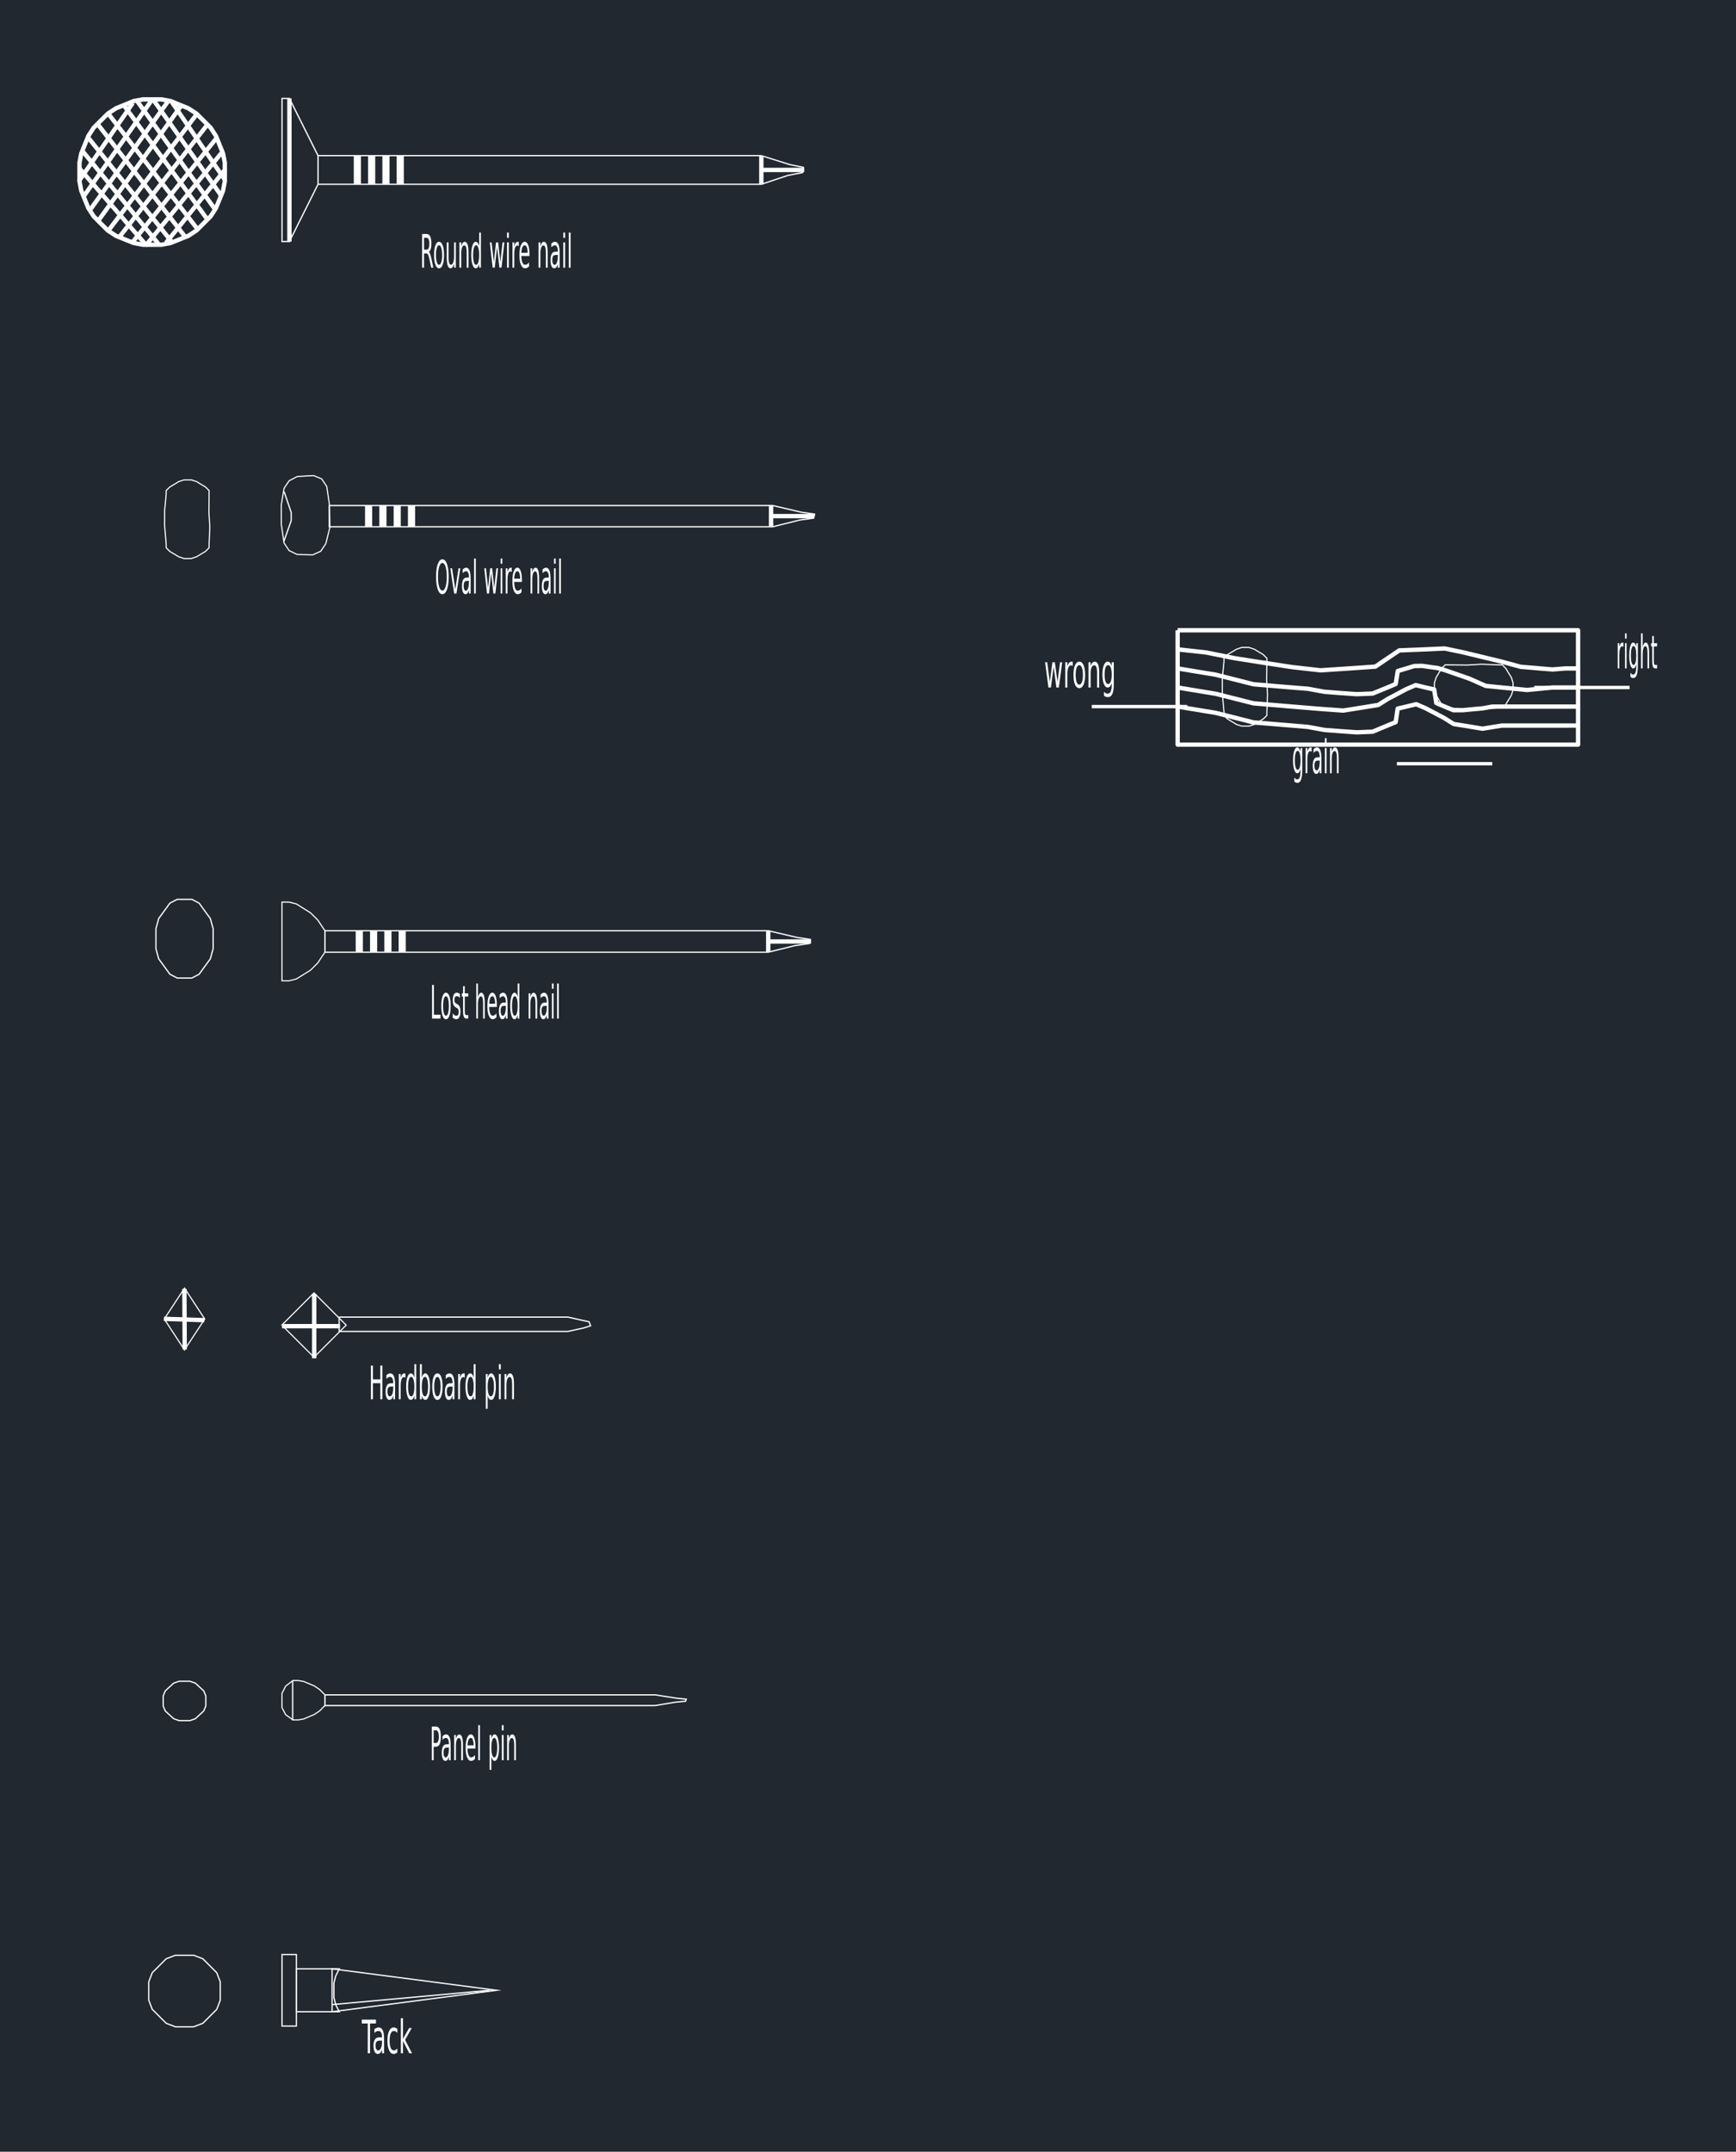 <svg xmlns="http://www.w3.org/2000/svg" width="384" height="475.797" viewBox="0 0 288 356.847"><defs><style>*{stroke-linejoin:round;stroke-linecap:butt}</style></defs><g id="figure_1"><path id="patch_1" d="M0 356.847h288V0H0z" style="fill:#fff"/><g id="axes_1"><path id="patch_2" d="M0 356.847h288V0H0z" style="fill:#212830"/><path id="patch_3" d="M269.313 107.308q-.044-.066-.096-.098-.052-.032-.115-.032-.223 0-.342.38-.12.378-.12 1.089v2.205h-.263v-4.186h.264v.65q.083-.38.215-.565.133-.185.323-.185.027 0 .06.01.033.008.073.027l.001.705zm.276-.642h.262v4.186h-.262v-4.186zm0-1.63h.262v.872h-.262v-.872zm1.863 3.674q0-.747-.117-1.158-.118-.41-.33-.41-.212 0-.33.41-.117.41-.117 1.158 0 .744.118 1.155.117.412.328.412.213 0 .33-.412.118-.411.118-1.155zm.263 1.623q0 1.068-.181 1.59-.181.52-.555.52-.139 0-.261-.053-.123-.054-.239-.166v-.669q.116.164.229.242.112.079.23.079.258 0 .386-.353t.128-1.067v-.34q-.08.37-.208.553-.127.183-.304.183-.294 0-.474-.586-.18-.587-.18-1.556 0-.971.18-1.557.18-.587.474-.587.177 0 .304.183t.208.552v-.635h.263v3.667zm1.87-2.008v2.527h-.263v-2.504q0-.595-.088-.889-.089-.295-.266-.295-.212 0-.335.355-.123.354-.123.967v2.366h-.264v-5.816h.264v2.28q.094-.377.222-.564.128-.186.295-.186.275 0 .416.446.142.446.142 1.313zm.783-2.847v1.188h.541v.535h-.54v2.272q0 .512.053.658.053.146.218.146h.27v.575h-.27q-.305 0-.42-.297-.116-.297-.116-1.082v-2.272h-.192v-.535h.192v-1.188h.264z" clip-path="url(#p4cac0ccba4)" style="fill:#fff"/><path id="patch_4" d="M181.13 117.458h15.817v-.558H181.13z" clip-path="url(#p4cac0ccba4)" style="fill:#fff"/><path id="patch_5" d="M270.342 113.737h-15.818v.558h15.818z" clip-path="url(#p4cac0ccba4)" style="fill:#fff"/><path id="patch_6" d="M195.366 104.525H261.8v18.965h-66.434v-18.965" clip-path="url(#p4cac0ccba4)" style="fill:none;stroke:#fff;stroke-width:.72;stroke-linejoin:miter"/><path id="patch_7" d="m195.366 107.688 4.745.522 4.73.95 4.745.743 4.745.728 4.745.537 4.762-.316 4.334-.3 3.97-2.69 4.35-.174 3.195-.142 3.148.664 3.147.76 3.148.759 3.148.854 3.195.269 2.088.174 2.12-.174h2.12" clip-path="url(#p4cac0ccba4)" style="fill:none;stroke:#fff;stroke-width:.72;stroke-linejoin:miter"/><path id="patch_8" d="m195.366 110.852 6.327 1.044 6.263 1.582 6.39.538 2.627.205 2.736.506 2.69.206 2.688.19 2.642-.11 2.436-.997 1.376-.586.348-2.15 1.44-.428 1.28-.395 1.297-.032 1.313.19 1.297.174 1.313.395 1.329.459 2.642.917 2.673 1.187 2.673.269 4.192.41 4.239-.41h4.223" clip-path="url(#p4cac0ccba4)" style="fill:none;stroke:#fff;stroke-width:.72;stroke-linejoin:miter"/><path id="patch_9" d="m195.366 114.016 6.327 1.044 6.263 1.581 6.39.538 4.208.348 4.287.316 4.16-.664 1.645-.269 1.55-.98 1.566-.823 1.55-.823 1.55-.664 1.63.396 1.44.332.347 2.246 1.376.585 1.456.601h1.581l1.614-.158 1.613-.142 1.645-.3H261.8" clip-path="url(#p4cac0ccba4)" style="fill:none;stroke:#fff;stroke-width:.72;stroke-linejoin:miter"/><path id="patch_10" d="m195.366 117.18 6.327 1.043 6.263 1.582 6.39.522 2.627.221 2.736.506 2.69.206 2.688.19 2.642-.11 2.436-1.013 1.376-.57.332-2.246 1.455-.332 1.614-.395 1.55.664 1.566.823 1.55.822 1.566.98 1.645.254 3.116.522 3.211-.522H261.8" clip-path="url(#p4cac0ccba4)" style="fill:none;stroke:#fff;stroke-width:.72;stroke-linejoin:miter"/><path id="patch_11" d="M248.638 110.36h.563l.55.566.437.733.001.002.453.718.276.876v1.157l-.276.86-.453.735-.438.734-.55.55h-.565l-3.085.269h-2.474l-2.737-.27h-.552l-.564-.55-.437-.732-.438-.735-.292-.862v-1.155l.292-.878.438-.734.437-.718.565-.565h.546l3.056.032 2.387-.143 2.86.11.004-.187-2.866-.111-2.39.142-3.05-.031h-.625l-.636.636-.45.738-.448.752-.308.926v1.217l.308.91.448.752.45.754.637.62h.619l2.736.27h2.492l3.085-.27h.636l.621-.62.449-.754v.002l.464-.754.293-.91v-1.216l-.293-.927-.465-.738v.002l-.448-.753-.62-.637h-.64z" clip-path="url(#p4cac0ccba4)" style="fill:#fff"/><path id="patch_12" d="M210.077 118.047v.563l-.565.55-.734.437-.002.002-.717.452-.876.277h-1.157l-.861-.277-.734-.453h-.001l-.733-.437-.55-.55v-.566l-.269-3.084v-2.475l.27-2.737v-.551l.55-.565.732-.437.735-.437.861-.293h1.156l.877.293.718.437h.001l.734.437.565.566v.546-.001l-.032 3.056.142 2.387-.11 2.86.188.004.111-2.866-.142-2.39.031-3.05v-.624l-.637-.637-.753-.45v.001l-.736-.448-.926-.309h-1.218l-.91.309-.752.448-.754.449-.62.637v.62l-.27 2.736v2.492l.27 3.084v.636l.62.621.754.45v-.002l.752.465.911.293h1.216l.927-.293.738-.465-.002.001.753-.448.637-.621v-.64z" clip-path="url(#p4cac0ccba4)" style="fill:#fff"/><path id="patch_13" d="M173.383 109.83h.346l.434 3.266.43-3.266h.409l.433 3.266.432-3.266h.346l-.552 4.186h-.408l-.454-3.432-.456 3.432h-.409l-.551-4.186zm4.578.642q-.059-.067-.128-.098-.068-.032-.15-.032-.295 0-.452.379-.157.379-.157 1.09v2.205h-.349v-4.186h.349v.65q.11-.381.284-.565.175-.186.426-.186.036 0 .079.01.043.008.096.027l.002.706zm1.094-.16q-.279 0-.441.432-.162.431-.162 1.182 0 .751.16 1.183.162.432.443.432.277 0 .438-.433.162-.434.162-1.182 0-.744-.162-1.179-.161-.435-.438-.435zm0-.583q.452 0 .71.584.258.582.258 1.613 0 1.028-.259 1.614-.257.584-.71.584-.453 0-.71-.584-.257-.586-.257-1.614 0-1.03.256-1.613.258-.584.712-.584zm3.296 1.76v2.527h-.347v-2.505q0-.594-.117-.888-.117-.296-.35-.296-.28 0-.443.356-.162.354-.162.967v2.366h-.348v-4.186h.348v.65q.125-.377.293-.564.169-.187.39-.187.363 0 .549.446.187.447.187 1.314zm2.078.385q0-.748-.155-1.158-.155-.411-.436-.411-.278 0-.434.411-.155.41-.155 1.158 0 .744.155 1.155.156.411.434.411.281 0 .436-.411.155-.411.155-1.155zm.347 1.623q0 1.068-.24 1.589-.238.521-.732.521-.182 0-.344-.053-.162-.054-.315-.167v-.668q.153.164.302.241.148.08.303.08.34 0 .51-.354.17-.352.17-1.066v-.341q-.108.37-.275.554-.168.183-.402.183-.387 0-.625-.586-.237-.588-.237-1.556 0-.971.237-1.557.238-.588.625-.588.234 0 .402.183.167.183.274.553v-.635h.347v3.667z" clip-path="url(#p4cac0ccba4)" style="fill:#fff"/><path id="patch_14" d="M215.758 126.094q0-.748-.126-1.158-.124-.411-.35-.411-.225 0-.35.411-.125.41-.125 1.158 0 .744.125 1.155.125.412.35.412.226 0 .35-.412.126-.411.126-1.155zm.279 1.623q0 1.068-.193 1.59-.192.52-.59.52-.147 0-.277-.053-.131-.054-.254-.167v-.668q.123.164.243.242.12.078.244.078.275 0 .411-.352.137-.353.137-1.067v-.34q-.087.37-.222.553-.135.183-.323.183-.312 0-.503-.586-.192-.587-.192-1.556 0-.971.192-1.557.19-.587.503-.587.188 0 .323.183t.222.552v-.635h.279v3.667zm1.56-3.025q-.048-.067-.103-.098-.055-.032-.122-.032-.237 0-.364.379-.126.38-.126 1.09v2.205h-.28v-4.186h.28v.65q.088-.38.229-.565.141-.185.343-.185.029 0 .064.01.035.008.077.027l.001.705zm1.065 1.44q-.339 0-.47.19-.13.19-.13.65 0 .367.098.582.098.214.266.214.233 0 .373-.405.14-.406.14-1.078v-.153h-.277zm.556-.285v2.389h-.279v-.635q-.095.38-.238.562-.143.182-.35.182-.26 0-.414-.362-.154-.36-.154-.966 0-.705.192-1.064.192-.359.573-.359h.391v-.068q0-.475-.126-.735-.127-.259-.356-.259-.146 0-.284.086-.138.086-.265.258v-.636q.153-.146.297-.217.144-.073.28-.073.37 0 .551.47.182.47.182 1.427zm.575-1.797h.28v4.186h-.28v-4.186zm0-1.63h.28v.872h-.28v-.872zm2.276 3.289v2.527h-.279v-2.505q0-.594-.094-.888-.094-.295-.282-.295-.226 0-.357.355-.13.354-.13.967v2.366h-.281v-4.186h.28v.65q.1-.377.236-.564.136-.186.314-.186.293 0 .443.446.15.446.15 1.313z" clip-path="url(#p4cac0ccba4)" style="fill:#fff"/><path id="patch_15" d="M231.746 126.933h15.818v-.558h-15.818z" clip-path="url(#p4cac0ccba4)" style="fill:#fff"/><path id="patch_16" d="M71.678 163.339h.304v4.945h1.096v.635h-1.4v-5.58zm2.308 1.876q-.223 0-.353.432-.13.432-.13 1.183 0 .75.13 1.183.129.431.353.431.222 0 .351-.433.13-.434.13-1.181 0-.744-.13-1.18-.129-.435-.35-.435zm0-.582q.362 0 .569.584.207.582.207 1.613 0 1.027-.207 1.613-.207.585-.569.585-.363 0-.57-.585-.205-.586-.205-1.613 0-1.031.206-1.613.206-.584.57-.584zm2.312.224v.65q-.118-.15-.245-.224-.126-.075-.262-.075-.207 0-.31.157-.103.156-.103.471 0 .24.074.376t.297.259l.095.053q.295.156.42.442.124.286.124.798 0 .583-.186.924-.186.34-.512.34-.135 0-.283-.066-.147-.066-.31-.196v-.71q.155.198.304.297.149.098.295.098.196 0 .301-.166.106-.166.106-.469 0-.28-.076-.429-.076-.15-.334-.288l-.096-.056q-.258-.134-.373-.413-.114-.279-.114-.764 0-.59.169-.911.168-.322.48-.322.153 0 .288.056.136.055.25.168zm.806-1.312v1.188h.572v.535h-.572v2.272q0 .512.057.658.056.146.23.146h.285v.575h-.285q-.321 0-.443-.296-.122-.298-.122-1.083v-2.272h-.204v-.535h.204v-1.188h.278zm3.322 2.847v2.527h-.277v-2.504q0-.595-.094-.889-.093-.295-.28-.295-.225 0-.355.355-.13.354-.13.968v2.365h-.278v-5.816h.279v2.28q.1-.377.234-.564.135-.186.312-.186.29 0 .44.446.15.446.15 1.313zm1.998.262v.336h-1.276q.019.71.173 1.082.154.372.43.372.16 0 .31-.097.15-.096.298-.291v.65q-.15.157-.306.24-.157.082-.318.082-.404 0-.64-.582-.236-.584-.236-1.58 0-1.026.224-1.63.223-.603.604-.603.34 0 .539.544.198.543.198 1.477zm-.278-.202q-.002-.563-.127-.9-.124-.337-.33-.337-.232 0-.371.326-.14.325-.16.916l.988-.005zm1.5.363q-.336 0-.465.19-.13.19-.13.651 0 .366.097.581.098.214.265.214.23 0 .37-.405.14-.405.14-1.077v-.154h-.276zm.554-.284v2.388h-.277v-.635q-.095.38-.237.562-.142.182-.347.182-.26 0-.413-.361-.153-.361-.153-.967 0-.705.191-1.064.191-.359.57-.359h.389v-.068q0-.475-.126-.734-.126-.26-.354-.26-.145 0-.282.086-.137.087-.264.259v-.636q.152-.146.296-.218.143-.073.279-.073.366 0 .547.471.181.47.181 1.427zm1.683-1.163v-2.265h.277v5.816h-.277v-.628q-.088.373-.221.555-.134.182-.32.182-.307 0-.5-.605-.191-.607-.191-1.593 0-.987.192-1.592.192-.605.498-.605.187 0 .32.182.134.18.222.553zm-.946 1.462q0 .758.126 1.19.126.431.346.431.22 0 .347-.431.127-.432.127-1.19t-.127-1.19q-.127-.432-.347-.432-.22 0-.346.432-.126.432-.126 1.19zm4.18-.438v2.527h-.277v-2.504q0-.595-.094-.889-.094-.295-.28-.295-.225 0-.355.355-.13.354-.13.968v2.365h-.279v-4.186h.28v.65q.1-.377.234-.564.135-.186.311-.186.291 0 .44.446.15.446.15 1.313zm1.32.423q-.336 0-.465.19-.13.19-.13.651 0 .366.097.581.098.214.265.214.23 0 .37-.405.14-.405.14-1.077v-.154h-.276zm.554-.284v2.388h-.277v-.635q-.095.38-.237.562-.142.182-.347.182-.26 0-.413-.361-.153-.361-.153-.967 0-.705.191-1.064.191-.359.57-.359h.389v-.068q0-.475-.126-.734-.126-.26-.354-.26-.145 0-.282.086-.137.087-.264.259v-.636q.152-.146.296-.218.143-.073.279-.073.366 0 .547.471.181.47.181 1.427zm.571-1.798h.278v4.186h-.278v-4.186zm0-1.63h.278v.872h-.278v-.872zm.858 0h.278v5.816h-.278v-5.816z" clip-path="url(#p4cac0ccba4)" style="fill:#fff"/><path id="patch_17" d="M54.004 154.456h73.43l4.736 1.105 2.12.316-.052.24v-.001l-.057.261-2.306.339-4.442 1.09h-73.43v-3.35l-.208-.21v3.769h73.663l4.457-1.094 2.44-.357.088-.403.097-.458-2.331-.348-4.751-1.109H53.795z" clip-path="url(#p4cac0ccba4)" style="fill:#fff"/><path id="patch_18" d="m53.805 157.882-1.164 1.755-1.172 1.173-1.177.737-1.174.72-1.16.294h-1.081V149.7h1.08l1.161.294 1.174.735 1.177.738 1.172 1.172 1.164 1.74v3.503l.188.056v-3.616l-1.205-1.803-1.2-1.2-1.196-.75-1.2-.75-1.211-.308h-1.292v13.238h1.292l1.211-.307 1.199-.735 1.196-.75 1.2-1.2 1.206-1.819z" clip-path="url(#p4cac0ccba4)" style="fill:#fff"/><path id="patch_19" d="M127.446 157.91v-3.56" clip-path="url(#p4cac0ccba4)" style="fill:none;stroke:#fff;stroke-width:.72;stroke-linejoin:miter"/><path id="patch_20" d="M127.446 156.138h7.116" clip-path="url(#p4cac0ccba4)" style="fill:none;stroke:#fff;stroke-width:.72;stroke-linejoin:miter"/><path id="patch_21" d="M59.015 154.288H60.2v3.527h-1.186z" clip-path="url(#p4cac0ccba4)" style="fill:#fff"/><path id="patch_22" d="M61.387 154.288h1.187v3.527h-1.187z" clip-path="url(#p4cac0ccba4)" style="fill:#fff"/><path id="patch_23" d="M63.76 154.288h1.186v3.527H63.76z" clip-path="url(#p4cac0ccba4)" style="fill:#fff"/><path id="patch_24" d="M66.133 154.288h1.184v3.527h-1.184z" clip-path="url(#p4cac0ccba4)" style="fill:#fff"/><path id="patch_25" d="M61.537 226.468h.336v2.287h1.221v-2.287h.336v5.58h-.336v-2.657h-1.221v2.657h-.336v-5.58zm3.397 3.476q-.372 0-.515.19-.143.19-.143.651 0 .366.108.581.107.214.291.214.255 0 .41-.405.153-.406.153-1.078v-.153h-.304zm.61-.284v2.388h-.306v-.635q-.105.38-.261.562-.157.182-.383.182-.286 0-.455-.361-.17-.362-.17-.967 0-.705.211-1.064.211-.359.628-.359h.43v-.068q0-.475-.139-.734-.139-.26-.39-.26-.16 0-.312.086-.15.086-.29.259v-.637q.167-.146.326-.217.158-.073.307-.073.405 0 .605.47.2.47.2 1.428zm1.711-1.156q-.052-.067-.112-.098-.061-.032-.134-.032-.26 0-.399.38-.139.378-.139 1.089v2.205h-.308v-4.186h.308v.65q.097-.38.251-.565.155-.185.377-.185.031 0 .07.01.038.008.084.027l.002.705zm1.488-.007v-2.265h.306v5.816h-.306v-.628q-.096.373-.244.555-.147.182-.353.182-.338 0-.55-.605-.213-.607-.213-1.593 0-.987.212-1.592.213-.605.55-.605.207 0 .354.181.148.181.244.554zM67.7 229.96q0 .758.139 1.19.139.431.382.431t.382-.431q.14-.432.14-1.19 0-.759-.14-1.19-.14-.432-.382-.432-.243 0-.382.432-.14.431-.14 1.19zm3.318 0q0-.759-.139-1.19-.139-.432-.381-.432-.244 0-.383.432-.139.431-.139 1.19 0 .758.14 1.19.138.431.382.431.242 0 .381-.431.14-.432.14-1.19zm-1.042-1.462q.097-.373.244-.554.148-.181.352-.181.34 0 .552.605.212.605.212 1.592 0 .986-.212 1.593-.212.605-.552.605-.204 0-.352-.182-.147-.182-.244-.555v.628h-.308v-5.816h.308v2.265zm2.59-.153q-.246 0-.39.432-.143.432-.143 1.183 0 .75.142 1.182.143.432.39.432.246 0 .389-.433.143-.434.143-1.181 0-.744-.143-1.18-.143-.435-.388-.435zm0-.582q.4 0 .627.583.229.583.229 1.614 0 1.027-.229 1.613-.228.585-.627.585-.401 0-.629-.585-.226-.586-.226-1.613 0-1.031.226-1.614.228-.583.629-.583zm2.21 2.182q-.37 0-.514.19-.143.19-.143.651 0 .366.107.581.108.214.292.214.255 0 .409-.405.154-.406.154-1.078v-.153h-.305zm.611-.284v2.388h-.306v-.635q-.105.38-.262.562-.156.182-.383.182-.286 0-.455-.361-.169-.362-.169-.967 0-.705.21-1.064.212-.359.63-.359h.429v-.068q0-.475-.14-.734-.138-.26-.39-.26-.16 0-.311.086t-.29.259v-.637q.167-.146.325-.217.158-.073.308-.073.405 0 .604.47.2.47.2 1.428zm1.71-1.156q-.051-.067-.112-.098-.06-.032-.133-.032-.26 0-.4.38-.138.378-.138 1.089v2.205h-.308v-4.186h.308v.65q.097-.38.251-.565.155-.185.377-.185.031 0 .07.01.038.008.084.027l.002.705zm1.489-.007v-2.265h.306v5.816h-.306v-.628q-.097.373-.244.555-.147.182-.354.182-.337 0-.55-.605-.212-.607-.212-1.593 0-.987.212-1.592.213-.605.55-.605.207 0 .354.181t.244.554zm-1.044 1.462q0 .758.14 1.19.138.431.381.431t.383-.431q.14-.432.14-1.19 0-.759-.14-1.19-.14-.432-.383-.432t-.382.432q-.139.431-.139 1.19zm3.36 1.461v2.22h-.308v-5.778h.308v.635q.097-.373.244-.554.148-.181.352-.181.34 0 .552.605.212.605.212 1.592 0 .986-.212 1.593-.212.605-.552.605-.204 0-.352-.182-.147-.182-.244-.555zm1.042-1.461q0-.759-.139-1.19-.139-.432-.381-.432-.244 0-.383.432-.139.431-.139 1.19 0 .758.14 1.19.138.431.382.431.242 0 .381-.431.14-.432.14-1.19zm.826-2.097h.306v4.186h-.306v-4.186zm0-1.63h.306v.872h-.306v-.872zm2.496 3.289v2.527h-.306v-2.504q0-.595-.103-.889-.103-.295-.31-.295-.248 0-.391.355-.143.354-.143.967v2.366h-.308v-4.186h.308v.65q.11-.377.259-.564.149-.186.344-.186.32 0 .485.446.165.446.165 1.313z" clip-path="url(#p4cac0ccba4)" style="fill:#fff"/><path id="patch_26" d="m52.093 214.278-5.472 5.48 5.472 5.463 5.47-5.463-5.47-5.48v.266l5.204 5.213-5.204 5.198-5.206-5.198 5.206-5.213z" clip-path="url(#p4cac0ccba4)" style="fill:#fff"/><path id="patch_27" d="M46.79 219.931h9.605" clip-path="url(#p4cac0ccba4)" style="fill:none;stroke:#fff;stroke-width:.72;stroke-linejoin:miter"/><path id="patch_28" d="M52.126 214.585v10.677" clip-path="url(#p4cac0ccba4)" style="fill:none;stroke:#fff;stroke-width:.72;stroke-linejoin:miter"/><path id="patch_29" d="M56.37 218.533h37.843l2.154.488h.002l1.279.273.105.279.086.23-.973.312-2.652.582H56.37v-2.164l-.21-.209v2.582h38.076l2.685-.589 1.191-.383-.164-.435-.145-.386-1.39-.296-2.176-.493H56.16z" clip-path="url(#p4cac0ccba4)" style="fill:#fff"/><path id="patch_30" d="M54.004 281.178h54.65l3.527.55 1.53.156-.014.047v-.001l-.034.104-1.702.165-3.31.55H54.005v-1.57l-.21-.21v1.989h54.875l3.319-.552 1.831-.177.077-.234.093-.293-1.782-.182-3.537-.551H53.795z" clip-path="url(#p4cac0ccba4)" style="fill:#fff"/><path id="patch_31" d="m53.805 282.814-.85.855-.868.583-.874.366-.874.368-.864.145h-.846l-1.167-.828-.585-1.131v-2.326l.586-1.163 1.167-.888h.845l.864.146.874.366.876.366.867.583.849.856v1.702l.188.078v-1.857l-.916-.925-.898-.604-.893-.373-.894-.375-.901-.151h-.924l-1.253.953-.625 1.241v2.417l.626 1.212 1.254.89h.922l.9-.152.895-.376.891-.374.898-.603.918-.923z" clip-path="url(#p4cac0ccba4)" style="fill:#fff"/><path id="patch_32" d="M48.445 278.764v6.523h.21v-6.523z" clip-path="url(#p4cac0ccba4)" style="fill:#fff"/><path id="patch_33" d="M71.948 286.96v2.097h.396q.22 0 .339-.273.12-.273.12-.777 0-.501-.12-.774t-.34-.273h-.395zm-.314-.62h.71q.39 0 .59.424.2.425.2 1.243 0 .826-.2 1.248-.2.422-.59.422h-.396v2.243h-.314v-5.58zm2.56 3.476q-.348 0-.482.19t-.134.65q0 .367.1.582.101.214.273.214.24 0 .383-.405.144-.406.144-1.078v-.153h-.285zm.57-.285v2.389h-.286v-.635q-.098.38-.245.562-.146.182-.358.182-.267 0-.426-.362-.158-.36-.158-.966 0-.706.197-1.064.197-.36.588-.36h.402v-.067q0-.475-.13-.735-.13-.259-.365-.259-.15 0-.292.086-.141.086-.272.258v-.636q.157-.146.305-.218.148-.072.288-.072.379 0 .566.47.186.47.186 1.427zm2.04-.138v2.527h-.287v-2.505q0-.594-.096-.888-.097-.295-.29-.295-.232 0-.366.355-.134.354-.134.967v2.366h-.288v-4.186h.288v.65q.103-.377.242-.564.14-.186.322-.186.3 0 .455.446.154.446.154 1.313zm2.063.262v.336h-1.318q.02.71.179 1.082.16.372.444.372.165 0 .32-.097t.308-.292v.65q-.155.158-.317.24-.161.083-.328.083-.417 0-.661-.583-.244-.583-.244-1.578 0-1.028.232-1.63.23-.604.623-.604.352 0 .557.544.205.543.205 1.477zm-.287-.202q-.003-.564-.131-.9-.129-.337-.34-.337-.24 0-.384.325-.144.326-.166.916l1.021-.004zm.757-3.349h.286v5.816h-.286v-5.816zm2.176 5.188v2.22h-.288v-5.778h.288v.635q.09-.373.228-.554.138-.181.33-.181.317 0 .515.605.2.605.2 1.591 0 .987-.2 1.593-.198.606-.516.606-.191 0-.329-.182t-.228-.555zm.975-1.462q0-.758-.13-1.19-.13-.431-.357-.431-.228 0-.358.432-.13.431-.13 1.19 0 .758.13 1.19.13.431.358.431.227 0 .357-.432.13-.431.13-1.19zm.772-2.096h.286v4.186h-.286v-4.186zm0-1.63h.286v.872h-.286v-.872zm2.335 3.289v2.527h-.286v-2.505q0-.594-.097-.888-.097-.295-.29-.295-.231 0-.366.355-.134.354-.134.967v2.366h-.287v-4.186h.287v.65q.104-.377.243-.564.14-.186.321-.186.3 0 .455.446.154.446.154 1.313z" clip-path="url(#p4cac0ccba4)" style="fill:#fff"/><path id="patch_34" d="m33.88 160.221-.913 1.261-1.169.61H29.42l-1.168-.61-.912-1.26v-.001l-.916-1.25-.453-1.645v-3.309l.453-1.644.916-1.25.912-1.262 1.169-.61h2.378l1.169.61.912 1.261.916 1.25.453 1.645v3.309l-.453 1.645-.916 1.25.17.123.938-1.28.47-1.71v-3.365l-.47-1.71-.939-1.28-.94-1.3-1.258-.657H29.37l-1.258.656-.942 1.301-.938 1.28-.47 1.71v3.366l.47 1.708.939 1.281.94 1.301 1.259.656h2.48l1.258-.656.942-1.301z" clip-path="url(#p4cac0ccba4)" style="fill:#fff"/><path id="patch_35" d="m30.61 213.448-3.472 5.297 3.471 5.297 3.47-5.297-3.47-5.297v.344l3.244 4.953-3.244 4.953-3.245-4.953 3.245-4.953z" clip-path="url(#p4cac0ccba4)" style="fill:#fff"/><path id="patch_36" d="m30.59 213.747.055 10.044" clip-path="url(#p4cac0ccba4)" style="fill:none;stroke:#fff;stroke-width:.72;stroke-linejoin:miter"/><path id="patch_37" d="m33.893 218.935-6.696-.222" clip-path="url(#p4cac0ccba4)" style="fill:none;stroke:#fff;stroke-width:.72;stroke-linejoin:miter"/><path id="patch_38" d="m33.036 284.312-.674.621-.866.307h-1.772l-.868-.307-.674-.621-.674-.622-.328-.794v-1.629l.328-.793.674-.62.674-.624.868-.306h1.772l.866.306.674.623.673.62.33.794v1.628l-.33.795-.673.622.142.154.706-.653.363-.876v-1.712l-.363-.874-.706-.651-.706-.652-.94-.333h-1.844l-.942.333-.706.652-.708.651-.361.874v1.712l.361.876.709.653.705.65.942.333h1.844l.94-.333.706-.65z" clip-path="url(#p4cac0ccba4)" style="fill:#fff"/><path id="patch_41" d="M73.391 93.367q-.334 0-.53.613-.197.613-.197 1.67 0 1.055.196 1.668.197.612.531.612t.53-.612q.195-.613.195-1.667 0-1.058-.195-1.67-.196-.614-.53-.614zm0-.613q.477 0 .762.787.286.787.286 2.11 0 1.32-.286 2.106-.285.787-.762.787-.478 0-.765-.785-.286-.785-.286-2.108t.286-2.11q.287-.787.765-.787zm1.316 1.495h.296l.532 3.513.531-3.513h.296l-.638 4.186h-.38l-.637-4.186zm2.814 2.082q-.339 0-.47.19-.13.19-.13.651 0 .366.098.581.098.214.266.214.233 0 .374-.405.14-.405.14-1.077v-.154h-.278zm.558-.284v2.388h-.28V97.8q-.096.38-.238.562-.143.182-.35.182-.26 0-.415-.361-.155-.361-.155-.967 0-.705.192-1.064.193-.359.574-.359h.392v-.068q0-.475-.127-.734-.126-.26-.356-.26-.146 0-.284.086-.138.086-.266.259v-.637q.154-.145.298-.217.144-.073.28-.073.37 0 .552.471.183.47.183 1.427zm.575-3.428h.28v5.816h-.28V92.62zm1.69 1.63h.28l.35 3.266.347-3.266h.33l.35 3.266.347-3.266h.28l-.446 4.186h-.329l-.366-3.431-.367 3.431h-.33l-.445-4.186zm2.707 0h.28v4.186h-.28V94.25zm0-1.63h.28v.872h-.28v-.872zm1.85 2.273q-.047-.067-.102-.099-.056-.032-.122-.032-.238 0-.364.38-.127.378-.127 1.089v2.205h-.281V94.25h.28v.65q.09-.38.23-.565.142-.185.344-.185.028 0 .063.01.035.008.078.027l.001.706zm1.679 1.278v.336h-1.286q.019.71.174 1.082.156.372.434.372.16 0 .312-.097.151-.096.3-.291v.65q-.15.157-.308.24-.158.082-.32.082-.408 0-.645-.583-.238-.583-.238-1.578 0-1.027.225-1.63.226-.604.609-.604.343 0 .543.544.2.543.2 1.477zm-.28-.202q-.003-.563-.128-.9-.126-.337-.332-.337-.234 0-.374.326-.14.325-.162.916l.996-.005zm3.141-.06v2.527h-.28v-2.504q0-.595-.093-.889-.095-.295-.283-.295-.226 0-.357.355-.13.354-.13.968v2.365h-.282V94.25h.281v.65q.1-.377.236-.564.136-.186.314-.186.293 0 .444.446.15.446.15 1.313zm1.33.423q-.338 0-.469.19-.13.19-.13.651 0 .366.098.581.098.214.266.214.233 0 .373-.405.14-.405.14-1.077v-.154h-.277zm.558-.284v2.388h-.28V97.8q-.095.38-.238.562-.143.182-.35.182-.26 0-.415-.361-.154-.361-.154-.967 0-.705.192-1.064.192-.359.573-.359h.393v-.068q0-.475-.127-.734-.127-.26-.356-.26-.146 0-.285.086-.138.086-.265.259v-.637q.153-.145.297-.217.145-.073.281-.073.37 0 .552.471.182.47.182 1.427zm.576-1.798h.279v4.186h-.28V94.25zm0-1.63h.279v.872h-.28v-.872zm.864 0h.28v5.816h-.28V92.62z" clip-path="url(#p4cac0ccba4)" style="fill:#fff"/><path id="patch_42" d="m47.041 81.575 1.168 3.448v1.293l-1.223 3.448.198.07 1.235-3.482V84.99l-1.18-3.48z" clip-path="url(#p4cac0ccba4)" style="fill:#fff"/><path id="patch_43" d="M54.731 83.94h73.43l4.737 1.105 2.117.302-.05.222h.001l-.058.26-2.307.324-4.44 1.105H54.73V83.94l-.209-.21v3.737h73.664l4.455-1.109 2.44-.341.09-.403.096-.443-2.33-.331-4.752-1.11H54.522z" clip-path="url(#p4cac0ccba4)" style="fill:#fff"/><path id="patch_44" d="m53.964 90.124-.81 1.213-1.27.581-1.295-.03-1.295-.032-1.273-.628-.808-1.211-.45-3.025v-3.307l.45-2.661.809-1.213 1.313-.692 1.333-.077L52 78.964l1.308.534.806 1.208.447 2.979.074 3.746-.67 2.693.174.077.684-2.749-.074-3.783-.455-3.032-.861-1.291-1.4-.573-1.375.08-1.374.08-1.392.733-.858 1.287-.458 2.716v3.337l.458 3.08.86 1.289 1.355.668 1.337.033 1.337.032 1.359-.622.857-1.285z" clip-path="url(#p4cac0ccba4)" style="fill:#fff"/><path id="patch_45" d="M60.558 83.835h1.187v3.528h-1.187z" clip-path="url(#p4cac0ccba4)" style="fill:#fff"/><path id="patch_46" d="M62.931 83.835h1.185v3.528H62.93z" clip-path="url(#p4cac0ccba4)" style="fill:#fff"/><path id="patch_47" d="M65.304 83.835h1.185v3.528h-1.185z" clip-path="url(#p4cac0ccba4)" style="fill:#fff"/><path id="patch_48" d="M67.675 83.835h1.186v3.528h-1.186z" clip-path="url(#p4cac0ccba4)" style="fill:#fff"/><path id="patch_49" d="M127.919 83.835v3.528" clip-path="url(#p4cac0ccba4)" style="fill:none;stroke:#fff;stroke-width:.72;stroke-linejoin:miter"/><path id="patch_50" d="M127.919 85.591h7.116" clip-path="url(#p4cac0ccba4)" style="fill:none;stroke:#fff;stroke-width:.72;stroke-linejoin:miter"/><path id="patch_51" d="M34.594 90.255v.549l-.557.565-.732.437-.731.437-.867.293h-1.155l-.865-.293-.733-.437-.73-.437-.56-.565v-.55l-.26-3.101v-2.475l.26-2.72v-.567l.56-.55.73-.436.001-.001.732-.453.864-.277h1.157l.865.277.73.453h.002l.732.438.557.55v.56l-.03 3.04.15 2.387-.12 2.876.189.004.12-2.882-.15-2.39.03-3.033v-.641l-.63-.621-.751-.45.001.002-.75-.465-.916-.293h-1.215l-.914.293-.752.465.001-.001-.75.449-.63.62v.636l-.262 2.721v2.492l.261 3.1v.62l.63.637.751.45.75.447.914.31h1.217l.915-.31.749-.448.752-.449.629-.637v-.622z" clip-path="url(#p4cac0ccba4)" style="fill:#fff"/><path id="patch_52" d="M71.157 41.769q.104.083.203.352.098.269.198.74l.328 1.525h-.348l-.305-1.432q-.12-.56-.23-.744-.112-.183-.304-.183h-.353v2.359h-.323v-5.58h.73q.41 0 .612.4t.202 1.207q0 .527-.105.875-.105.347-.305.481zm-.81-2.343v1.98h.406q.234 0 .354-.252.119-.252.119-.741 0-.49-.12-.738-.119-.249-.353-.249h-.407zm2.49 1.256q-.237 0-.375.432-.138.431-.138 1.182 0 .751.137 1.183.138.432.376.432.236 0 .373-.433.138-.434.138-1.182 0-.743-.138-1.179-.137-.435-.373-.435zm0-.582q.384 0 .604.583.22.583.22 1.613 0 1.028-.22 1.614-.22.585-.604.585-.386 0-.605-.585-.218-.586-.218-1.614 0-1.03.218-1.613.219-.583.605-.583zm1.282 2.634V40.2h.294v2.508q0 .594.1.892.099.297.298.297.238 0 .376-.356.14-.355.14-.968V40.2h.294v4.186h-.295v-.644q-.107.382-.249.567-.141.186-.329.186-.309 0-.47-.449-.16-.448-.16-1.312zm.741-2.634zm2.86 1.759v2.527h-.295V41.88q0-.594-.1-.888-.099-.296-.297-.296-.24 0-.377.356-.138.354-.138.967v2.366h-.296V40.2h.296v.65q.106-.377.25-.564.143-.186.33-.186.31 0 .468.446.159.446.159 1.313zm1.768-1.024V38.57h.294v5.816h-.294v-.628q-.093.373-.235.555-.142.182-.34.182-.326 0-.53-.606-.204-.606-.204-1.593 0-.986.204-1.591t.53-.605q.198 0 .34.181.142.18.235.554zm-1.005 1.461q0 .759.134 1.19.134.432.368.432.233 0 .368-.432.135-.431.135-1.19 0-.758-.135-1.19-.135-.431-.368-.431-.234 0-.368.431-.134.432-.134 1.19zm2.778-2.096h.295l.368 3.266.367-3.266h.347l.369 3.266.367-3.266h.294l-.47 4.186h-.347l-.386-3.431-.387 3.43h-.348l-.47-4.185zm2.854 0h.295v4.186h-.295V40.2zm0-1.63h.295v.872h-.295v-.872zm1.95 2.272q-.049-.067-.107-.098-.059-.032-.129-.032-.25 0-.384.379t-.134 1.09v2.205h-.296V40.2h.296v.65q.094-.381.242-.565.15-.185.363-.185.03 0 .067.01.037.007.081.027l.002.705zm1.77 1.279v.336h-1.354q.02.71.183 1.082.164.372.457.372.17 0 .33-.097.159-.097.316-.292v.65q-.159.158-.325.24-.167.083-.338.083-.43 0-.68-.583-.25-.583-.25-1.579 0-1.027.237-1.63.238-.603.642-.603.362 0 .572.544.21.543.21 1.477zm-.294-.202q-.003-.564-.135-.9-.132-.337-.35-.337-.247 0-.395.325-.148.326-.17.916l1.05-.004zm3.313-.06v2.527h-.295V41.88q0-.594-.1-.888-.099-.296-.297-.296-.239 0-.377.356-.138.354-.138.967v2.366h-.296V40.2h.296v.65q.106-.377.25-.564.143-.186.33-.186.31 0 .468.446.159.446.159 1.313zm1.403.423q-.357 0-.495.19t-.138.65q0 .367.103.582.104.214.281.214.246 0 .394-.405.148-.406.148-1.078v-.153h-.293zm.588-.285v2.389h-.295v-.635q-.1.38-.252.562-.15.182-.368.182-.275 0-.438-.362-.163-.36-.163-.966 0-.706.203-1.064.203-.36.604-.36h.414v-.067q0-.475-.134-.735t-.375-.26q-.154 0-.3.087-.146.086-.28.258v-.636q.161-.146.314-.218.152-.072.296-.072.39 0 .582.47.192.47.192 1.427zm.607-1.797h.294v4.186h-.294V40.2zm0-1.63h.294v.872h-.294v-.872zm.911 0h.295v5.816h-.295V38.57z" clip-path="url(#p4cac0ccba4)" style="fill:#fff"/><path id="patch_53" d="m16.658 37.072 1.185 1.195 1.378.881 1.459.605 1.463.59 1.562.288h3.103l1.562-.289 1.462-.589h.001l1.459-.605 1.376-.881 1.185-1.195v.001l1.185-1.178.894-1.379.592-1.464.592-1.465.298-1.554V26.93l-.298-1.57-.592-1.45-.592-1.464-.894-1.378-1.185-1.178-1.184-1.194-1.377-.897-1.46-.59-1.461-.588-1.562-.305h-3.105l-1.562.305-1.461.589-1.46.589-1.378.897-1.185 1.194-1.184 1.178-.893 1.378-.592 1.465-.592 1.449-.298 1.57v3.104l.298 1.554.592 1.465.592 1.464.893 1.379 1.184 1.177.148-.147-1.169-1.163-.87-1.343-.584-1.445-.585-1.446-.29-1.515V26.95l.29-1.53.585-1.43.585-1.447.869-1.342 1.169-1.163 1.17-1.179 1.342-.874 1.441-.581 1.443-.582 1.522-.297h3.064l1.523.297 1.443.582 1.44.581 1.342.874 1.169 1.179 1.17 1.163.87 1.342.585 1.446.584 1.43.29 1.53v3.065l-.29 1.515-.584 1.446-.585 1.445-.87 1.343-1.17 1.163-1.169 1.178-1.341.859-1.442.598-1.442.58-1.522.282h-3.065L22.2 40.14l-1.442-.58-1.441-.598-1.343-.859-1.169-1.178z" clip-path="url(#p4cac0ccba4)" style="fill:#fff"/><path id="patch_54" d="M30.054 17.543 16.327 36.572" clip-path="url(#p4cac0ccba4)" style="fill:none;stroke:#fff;stroke-width:.72;stroke-linejoin:miter"/><path id="patch_55" d="M32.51 19.109 18.056 38.138" clip-path="url(#p4cac0ccba4)" style="fill:none;stroke:#fff;stroke-width:.72;stroke-linejoin:miter"/><path id="patch_56" d="M34.407 20.675 19.885 39.197" clip-path="url(#p4cac0ccba4)" style="fill:none;stroke:#fff;stroke-width:.72;stroke-linejoin:miter"/><path id="patch_57" d="M35.97 22.842 22.018 40.115" clip-path="url(#p4cac0ccba4)" style="fill:none;stroke:#fff;stroke-width:.72;stroke-linejoin:miter"/><path id="patch_58" d="M36.75 25.357 24.14 40.763" clip-path="url(#p4cac0ccba4)" style="fill:none;stroke:#fff;stroke-width:.72;stroke-linejoin:miter"/><path id="patch_59" d="m37.42 28.03-9.876 12.227" clip-path="url(#p4cac0ccba4)" style="fill:none;stroke:#fff;stroke-width:.72;stroke-linejoin:miter"/><path id="patch_60" d="M27.824 16.879 15.043 34.674" clip-path="url(#p4cac0ccba4)" style="fill:none;stroke:#fff;stroke-width:.72;stroke-linejoin:miter"/><path id="patch_61" d="M25.144 16.657 13.762 32.728" clip-path="url(#p4cac0ccba4)" style="fill:none;stroke:#fff;stroke-width:.72;stroke-linejoin:miter"/><path id="patch_62" d="m22.018 17.1-8.927 12.939" clip-path="url(#p4cac0ccba4)" style="fill:none;stroke:#fff;stroke-width:.72;stroke-linejoin:miter"/><path id="patch_63" d="m33.765 37.062-1.177 1.17-1.359.886-1.452.586-1.45.585-1.544.3h-3.085l-1.542-.3-1.45-.585-1.45-.586-1.361-.885-1.177-1.17-1.175-1.187-.883-1.36-.588-1.44-.589-1.455-.296-1.55v-3.085l.296-1.534.589-1.455.588-1.456.883-1.36 1.175-1.17 1.177-1.171 1.36-.886 1.45-.585 1.451-.601 1.542-.285h3.085l1.544.285 1.45.6 1.452.586 1.359.886 1.177 1.17 1.177 1.171.882 1.36.589 1.456.588 1.455.294 1.534v3.085l-.294 1.55-.588 1.455-.589 1.44-.882 1.36-1.177 1.186" clip-path="url(#p4cac0ccba4)" style="fill:none;stroke:#fff;stroke-width:.72;stroke-linejoin:miter"/><path id="patch_64" d="m20.4 17.258 14.062 19.203" clip-path="url(#p4cac0ccba4)" style="fill:none;stroke:#fff;stroke-width:.72;stroke-linejoin:miter"/><path id="patch_65" d="M17.945 18.824 32.79 38.027" clip-path="url(#p4cac0ccba4)" style="fill:none;stroke:#fff;stroke-width:.72;stroke-linejoin:miter"/><path id="patch_66" d="M16.047 20.39 30.78 39.356" clip-path="url(#p4cac0ccba4)" style="fill:none;stroke:#fff;stroke-width:.72;stroke-linejoin:miter"/><path id="patch_67" d="m14.611 22.794 14.007 17.463" clip-path="url(#p4cac0ccba4)" style="fill:none;stroke:#fff;stroke-width:.72;stroke-linejoin:miter"/><path id="patch_68" d="m13.705 25.072 12.61 15.407" clip-path="url(#p4cac0ccba4)" style="fill:none;stroke:#fff;stroke-width:.72;stroke-linejoin:miter"/><path id="patch_69" d="m13.146 27.888 10.924 12.56" clip-path="url(#p4cac0ccba4)" style="fill:none;stroke:#fff;stroke-width:.72;stroke-linejoin:miter"/><path id="patch_70" d="m22.632 16.594 13.17 18.301" clip-path="url(#p4cac0ccba4)" style="fill:none;stroke:#fff;stroke-width:.72;stroke-linejoin:miter"/><path id="patch_71" d="m25.31 16.372 11.384 16.071" clip-path="url(#p4cac0ccba4)" style="fill:none;stroke:#fff;stroke-width:.72;stroke-linejoin:miter"/><path id="patch_72" d="m28.436 16.815 8.817 12.923" clip-path="url(#p4cac0ccba4)" style="fill:none;stroke:#fff;stroke-width:.72;stroke-linejoin:miter"/><path id="patch_73" d="M46.897 16.43h1.045v23.517h-1.045V16.43l-.21-.21v23.936h1.464V16.22h-1.463z" clip-path="url(#p4cac0ccba4)" style="fill:#fff"/><path id="patch_74" d="m47.92 16.372 4.734 9.468v4.696l-4.734 9.469.187.093 4.756-9.512V25.79l-4.756-9.513z" clip-path="url(#p4cac0ccba4)" style="fill:#fff"/><path id="patch_75" d="M48.013 40.052V16.325" clip-path="url(#p4cac0ccba4)" style="fill:none;stroke:#fff;stroke-width:.72;stroke-linejoin:miter"/><path id="patch_76" d="M52.863 25.92h73.425l4.735 1.484 2.13.424-.058.343-.062.37-2.306.432-4.44 1.483H52.862V25.92l-.209-.209v4.955h73.667l4.458-1.49 2.436-.455.087-.515.09-.543-2.317-.462-4.755-1.49H52.654z" clip-path="url(#p4cac0ccba4)" style="fill:#fff"/><path id="patch_78" d="M126.304 25.816v4.745" clip-path="url(#p4cac0ccba4)" style="fill:none;stroke:#fff;stroke-width:.72;stroke-linejoin:miter"/><path id="patch_79" d="M126.304 28.188h7.118" clip-path="url(#p4cac0ccba4)" style="fill:none;stroke:#fff;stroke-width:.72;stroke-linejoin:miter"/><path id="patch_80" d="M58.689 25.816h1.186v4.745H58.69z" clip-path="url(#p4cac0ccba4)" style="fill:#fff"/><path id="patch_82" d="M61.061 25.816h1.187v4.745H61.06z" clip-path="url(#p4cac0ccba4)" style="fill:#fff"/><path id="patch_83" d="M63.434 25.816h1.186v4.745h-1.186z" clip-path="url(#p4cac0ccba4)" style="fill:#fff"/><path id="patch_84" d="M65.807 25.816h1.186v4.745h-1.186z" clip-path="url(#p4cac0ccba4)" style="fill:#fff"/><path id="patch_85" d="M60.022 334.938h2.348v.636h-.985v4.944h-.377v-4.944h-.986v-.636zm3.014 3.477q-.414 0-.574.19-.16.19-.16.65 0 .366.12.582.12.214.326.214.285 0 .457-.406.172-.405.172-1.077v-.153h-.34zm.683-.285v2.388h-.342v-.635q-.117.38-.292.562-.175.182-.428.182-.32 0-.509-.361t-.189-.966q0-.706.236-1.065.235-.359.702-.359h.48v-.068q0-.474-.156-.734-.155-.26-.436-.26-.178 0-.348.087-.169.086-.325.258v-.636q.188-.146.365-.218.176-.073.343-.073.453 0 .676.471.223.47.223 1.427zm2.203-1.637v.643q-.145-.161-.291-.241-.146-.08-.295-.08-.333 0-.517.424-.184.423-.184 1.19 0 .767.184 1.191.184.424.517.424.15 0 .295-.08.146-.08.29-.242v.636q-.142.134-.296.201-.153.068-.326.068-.47 0-.748-.594-.277-.595-.277-1.604 0-1.024.28-1.61.28-.587.768-.587.157 0 .308.066.15.064.292.195zm.582-1.79h.344v3.434l1.02-1.804h.437l-1.104 1.957 1.151 2.228h-.446l-1.058-2.044v2.044h-.344v-5.815z" clip-path="url(#p4cac0ccba4)" style="fill:#fff"/><path id="patch_86" d="m55.201 326.632 26.37 3.439-26.37 3.44v-6.879l-.209-.238v7.355l28.196-3.678-28.196-3.677z" clip-path="url(#p4cac0ccba4)" style="fill:#fff"/><path id="patch_87" d="m55.106 332.548 26.098-2.373-.02-.209-26.097 2.373z" clip-path="url(#p4cac0ccba4)" style="fill:#fff"/><path id="patch_88" d="M49.27 326.618h6.844l-.523 1.045-.302 1.208v2.399l.302 1.21.523 1.045H49.27v-6.907l-.21-.21v7.326h7.392l-.663-1.327-.29-1.163v-2.347l.29-1.16.663-1.328H49.06z" clip-path="url(#p4cac0ccba4)" style="fill:#fff"/><path id="patch_89" d="M46.897 324.245h2.163v11.653h-2.163v-11.653l-.21-.21v12.072h2.583v-12.071h-2.582z" clip-path="url(#p4cac0ccba4)" style="fill:#fff"/><path id="patch_90" d="m34.728 334.313-1.142 1.142-1.48.564H29.11l-1.479-.564-1.142-1.142-1.142-1.142-.564-1.48v-2.997l.564-1.479 1.142-1.142 1.142-1.142 1.48-.564h2.997l1.48.564 1.141 1.142 1.142 1.142.565 1.48v2.997l-.565 1.48-1.142 1.141.148.148 1.174-1.173.594-1.558v-3.074l-.594-1.557-1.174-1.174-1.173-1.174-1.558-.593h-3.074l-1.557.593-1.174 1.174-1.173 1.174-.594 1.557v3.074l.594 1.558 1.173 1.173 1.174 1.174 1.557.594h3.074l1.558-.594 1.173-1.174z" clip-path="url(#p4cac0ccba4)" style="fill:#fff"/></g></g><defs><clipPath id="p4cac0ccba4"><path d="M0 0h288v356.847H0z"/></clipPath></defs></svg>
